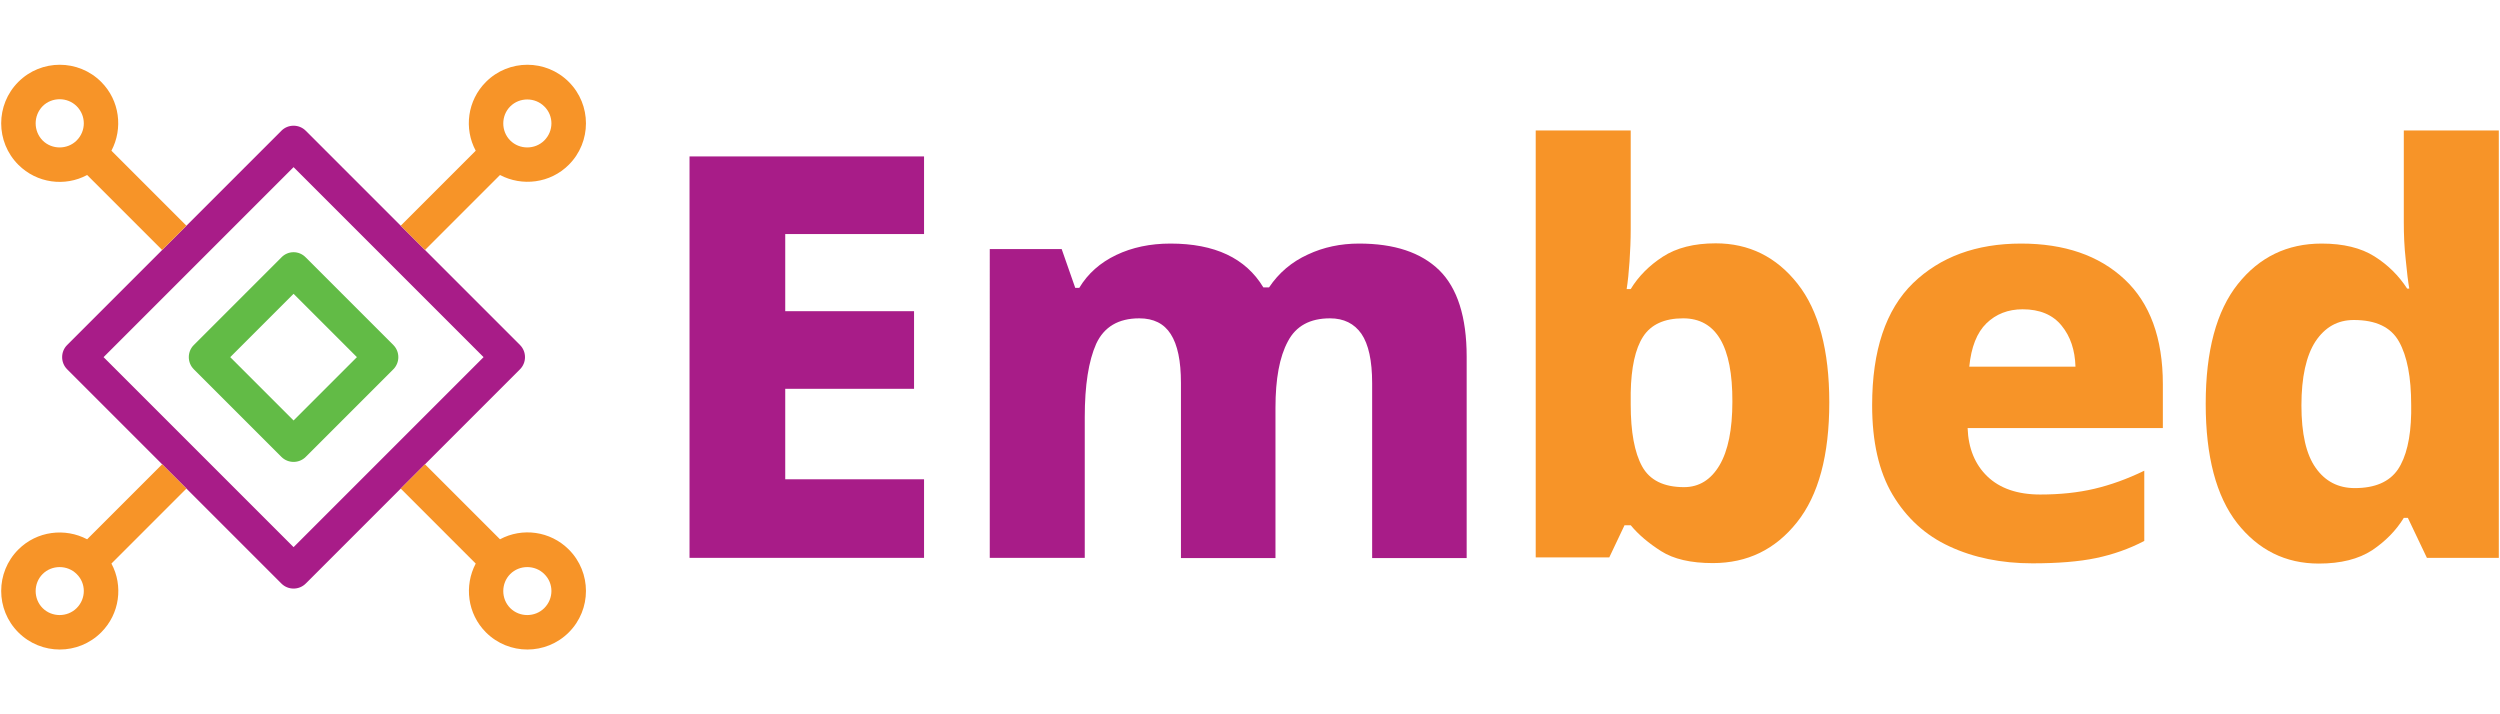 <?xml version="1.0" encoding="utf-8"?>
<!-- Generator: Adobe Illustrator 27.0.0, SVG Export Plug-In . SVG Version: 6.00 Build 0)  -->
<svg version="1.1" id="Reusable_Shopping_Bag" xmlns="http://www.w3.org/2000/svg" xmlns:xlink="http://www.w3.org/1999/xlink"
	 x="0px" y="0px" width="1050px" height="300px" viewBox="0 0 1050 300" style="enable-background:new 0 0 1050 300;"
	 xml:space="preserve">
<style type="text/css">
	.st0{fill:#A81C88;}
	.st1{fill:#F79428;}
	.st2{fill:none;}
	.st3{fill:#62BB46;}
</style>
<g>
	<g>
		<path class="st0" d="M388.1,234.3h-98.5V65.7h98.5v32.6h-58.3v32.4h54.1v32.6h-54.1v38h58.3V234.3z"/>
		<path class="st0" d="M570.8,102.3c14.8,0,26,3.7,33.7,11.2c7.6,7.5,11.5,19.6,11.5,36.3v84.6h-39.7v-73.5c0-9.4-1.5-16.3-4.5-20.7
			c-3-4.3-7.4-6.5-13.2-6.5c-8.4,0-14.3,3.2-17.7,9.7c-3.5,6.5-5.2,15.7-5.2,27.9v63.1h-39.7v-73.5c0-9.3-1.4-16.1-4.3-20.6
			c-2.8-4.4-7.2-6.6-13.2-6.6c-8.8,0-14.8,3.6-18.1,10.7c-3.2,7.2-4.8,17.4-4.8,30.8v59.1h-39.9V104.6h30.2l5.7,16.3h1.7
			c3.6-6,8.8-10.6,15.5-13.8c6.7-3.2,14.3-4.8,22.8-4.8c18.6,0,31.6,6.1,39,18.4h2.4c4.1-6.1,9.5-10.7,16.3-13.8
			C555.9,103.8,563.1,102.3,570.8,102.3z"/>
		<path class="st1" d="M684.9,54.8v41.3c0,4.7-0.2,9.3-0.5,13.8c-0.3,4.5-0.7,8.3-1.2,11.5h1.7c3.3-5.4,7.8-9.9,13.5-13.6
			c5.7-3.7,13.1-5.6,22.2-5.6c14,0,25.5,5.7,34.4,17c8.9,11.3,13.3,28,13.3,49.8c0,22.2-4.5,39-13.6,50.4
			c-9.1,11.4-20.8,17.1-35.3,17.1c-9.3,0-16.5-1.7-21.7-5c-5.2-3.3-9.5-6.9-12.8-10.9h-2.6l-6.4,13.5H645V54.8H684.9z M706.9,133.7
			c-7.9,0-13.5,2.6-16.8,7.7c-3.3,5.1-5,13-5.2,23.5v5c0,11.5,1.6,20.2,4.8,26c3.2,5.8,9.1,8.7,17.6,8.7c6.3,0,11.3-3.1,14.9-9.2
			c3.6-6.1,5.4-15,5.4-26.7C727.7,145.4,720.8,133.7,706.9,133.7z"/>
		<path class="st1" d="M848.8,102.3c18.3,0,32.8,5,43.5,15c10.7,10,16.1,24.7,16.1,44.1v18.4h-82c0.3,8.5,3.1,15.3,8.3,20.3
			c5.2,5,12.6,7.6,22.2,7.6c8.3,0,15.9-0.8,22.7-2.4c6.8-1.6,13.8-4.1,21-7.6v29.5c-6.3,3.3-13.1,5.7-20.3,7.2
			c-7.2,1.5-16.1,2.2-26.7,2.2c-13.1,0-24.7-2.4-34.8-7.1c-10.2-4.7-18.1-12-23.9-21.7c-5.8-9.8-8.6-22.3-8.6-37.6
			c0-23,5.7-40.1,17.2-51.3C814.9,107.9,830,102.3,848.8,102.3z M849.5,129.9c-6.1,0-11.2,2-15.2,5.9c-4,3.9-6.4,10-7.2,18.2h44.6
			c-0.2-6.9-2.1-12.7-5.8-17.2C862.2,132.2,856.7,129.9,849.5,129.9z"/>
		<path class="st1" d="M973.9,236.7c-14,0-25.4-5.7-34.3-17c-8.8-11.3-13.2-28-13.2-50.1c0-22.2,4.5-39,13.5-50.3
			c9-11.3,20.7-17,35.2-17c9.1,0,16.5,1.8,22.2,5.4c5.7,3.6,10.2,8.1,13.7,13.5h0.9c-0.5-2.8-1-6.9-1.5-12.2
			c-0.6-5.3-0.8-10.5-0.8-15.7V54.8h39.9v179.5h-30.2l-8-16.8h-1.7c-3.3,5.4-7.8,9.9-13.3,13.6C990.6,234.8,983.2,236.7,973.9,236.7
			z M989,205c8.5,0,14.5-2.6,18.1-7.8c3.5-5.2,5.4-13.1,5.6-23.6v-3.5c0-11.7-1.7-20.5-5.1-26.6c-3.4-6.1-9.7-9.1-19-9.1
			c-6.8,0-12.1,3-16.1,9c-3.9,6-5.9,15-5.9,26.9c0,11.8,2,20.6,6,26.2C976.6,202.2,982.1,205,989,205z"/>
	</g>
	<g>
		
			<rect x="104.5" y="131.2" transform="matrix(0.707 -0.707 0.707 0.707 -69.958 131.106)" class="st2" width="37.6" height="37.6"/>
		<path class="st2" d="M43.5,150l79.8,79.8l79.8-79.8l-79.8-79.8L43.5,150z M165.2,144.9c2.8,2.8,2.8,7.4,0,10.2l-36.8,36.8
			c-2.8,2.8-7.4,2.8-10.2,0l-36.8-36.8c-2.8-2.8-2.8-7.4,0-10.2l36.8-36.8c2.8-2.8,7.4-2.8,10.2,0L165.2,144.9z"/>
		<polygon class="st2" points="146.8,226.7 168.3,205.2 146.8,226.7 		"/>
		<path class="st3" d="M118.2,108.1l-36.8,36.8c-2.8,2.8-2.8,7.4,0,10.2l36.8,36.8c2.8,2.8,7.4,2.8,10.2,0l36.8-36.8
			c2.8-2.8,2.8-7.4,0-10.2l-36.8-36.8C125.6,105.2,121,105.2,118.2,108.1z M149.9,150l-26.6,26.6L96.7,150l26.6-26.6L149.9,150z"/>
		<path class="st0" d="M178.5,105l-10.2-10.2l-39.9-39.9c-2.8-2.8-7.4-2.8-10.2,0l-8.2,8.2L99.8,73.3L78.3,94.8L68.1,105l-39.9,39.9
			c-2.8,2.8-2.8,7.4,0,10.2l8.2,8.2l10.2,10.2L68.1,195l10.2,10.2l39.9,39.9c2.8,2.8,7.4,2.8,10.2,0l8.2-8.2l10.2-10.2l0,0
			l21.5-21.5l10.2-10.2l39.9-39.9c2.8-2.8,2.8-7.4,0-10.2l-8.2-8.2L200,126.5L178.5,105z M123.3,229.8L43.5,150l79.8-79.8l79.8,79.8
			L123.3,229.8z"/>
		<path class="st1" d="M238.9,230.8c-7.8-7.8-19.6-9.3-28.9-4.3L178.5,195l-10.2,10.2l31.5,31.5c-4.9,9.3-3.5,21.1,4.3,28.9
			c9.6,9.6,25.2,9.6,34.8,0C248.5,256,248.5,240.4,238.9,230.8z M228.6,255.4c-3.9,3.9-10.4,3.9-14.3,0c-3.9-3.9-3.9-10.4,0-14.3
			c3.9-3.9,10.4-3.9,14.3,0C232.6,245,232.6,251.4,228.6,255.4z"/>
		<path class="st1" d="M46.8,63.3c4.9-9.3,3.5-21.1-4.3-28.9c-9.6-9.6-25.2-9.6-34.8,0c-9.6,9.6-9.6,25.2,0,34.8
			c7.8,7.8,19.6,9.3,28.9,4.3L68.1,105l10.2-10.2L46.8,63.3z M32.2,59c-3.9,3.9-10.4,3.9-14.3,0C14,55,14,48.6,17.9,44.6
			c3.9-3.9,10.4-3.9,14.3,0C36.2,48.6,36.2,55,32.2,59z"/>
		<path class="st1" d="M238.9,34.4c-9.6-9.6-25.2-9.6-34.8,0c-7.8,7.8-9.3,19.6-4.3,28.9l-31.5,31.5l10.2,10.2L210,73.5
			c9.3,4.9,21.1,3.5,28.9-4.3C248.5,59.6,248.5,44,238.9,34.4z M228.6,59c-3.9,3.9-10.4,3.9-14.3,0c-3.9-3.9-3.9-10.4,0-14.3
			c3.9-3.9,10.4-3.9,14.3,0C232.6,48.6,232.6,55,228.6,59z"/>
		<path class="st1" d="M78.3,205.2L68.1,195l-31.5,31.5c-9.3-4.9-21.1-3.5-28.9,4.3c-9.6,9.6-9.6,25.2,0,34.8
			c9.6,9.6,25.2,9.6,34.8,0c7.8-7.8,9.3-19.6,4.3-28.9L78.3,205.2z M32.2,255.4c-3.9,3.9-10.4,3.9-14.3,0c-3.9-3.9-3.9-10.4,0-14.3
			s10.4-3.9,14.3,0C36.2,245,36.2,251.4,32.2,255.4z"/>
	</g>
</g>
</svg>
